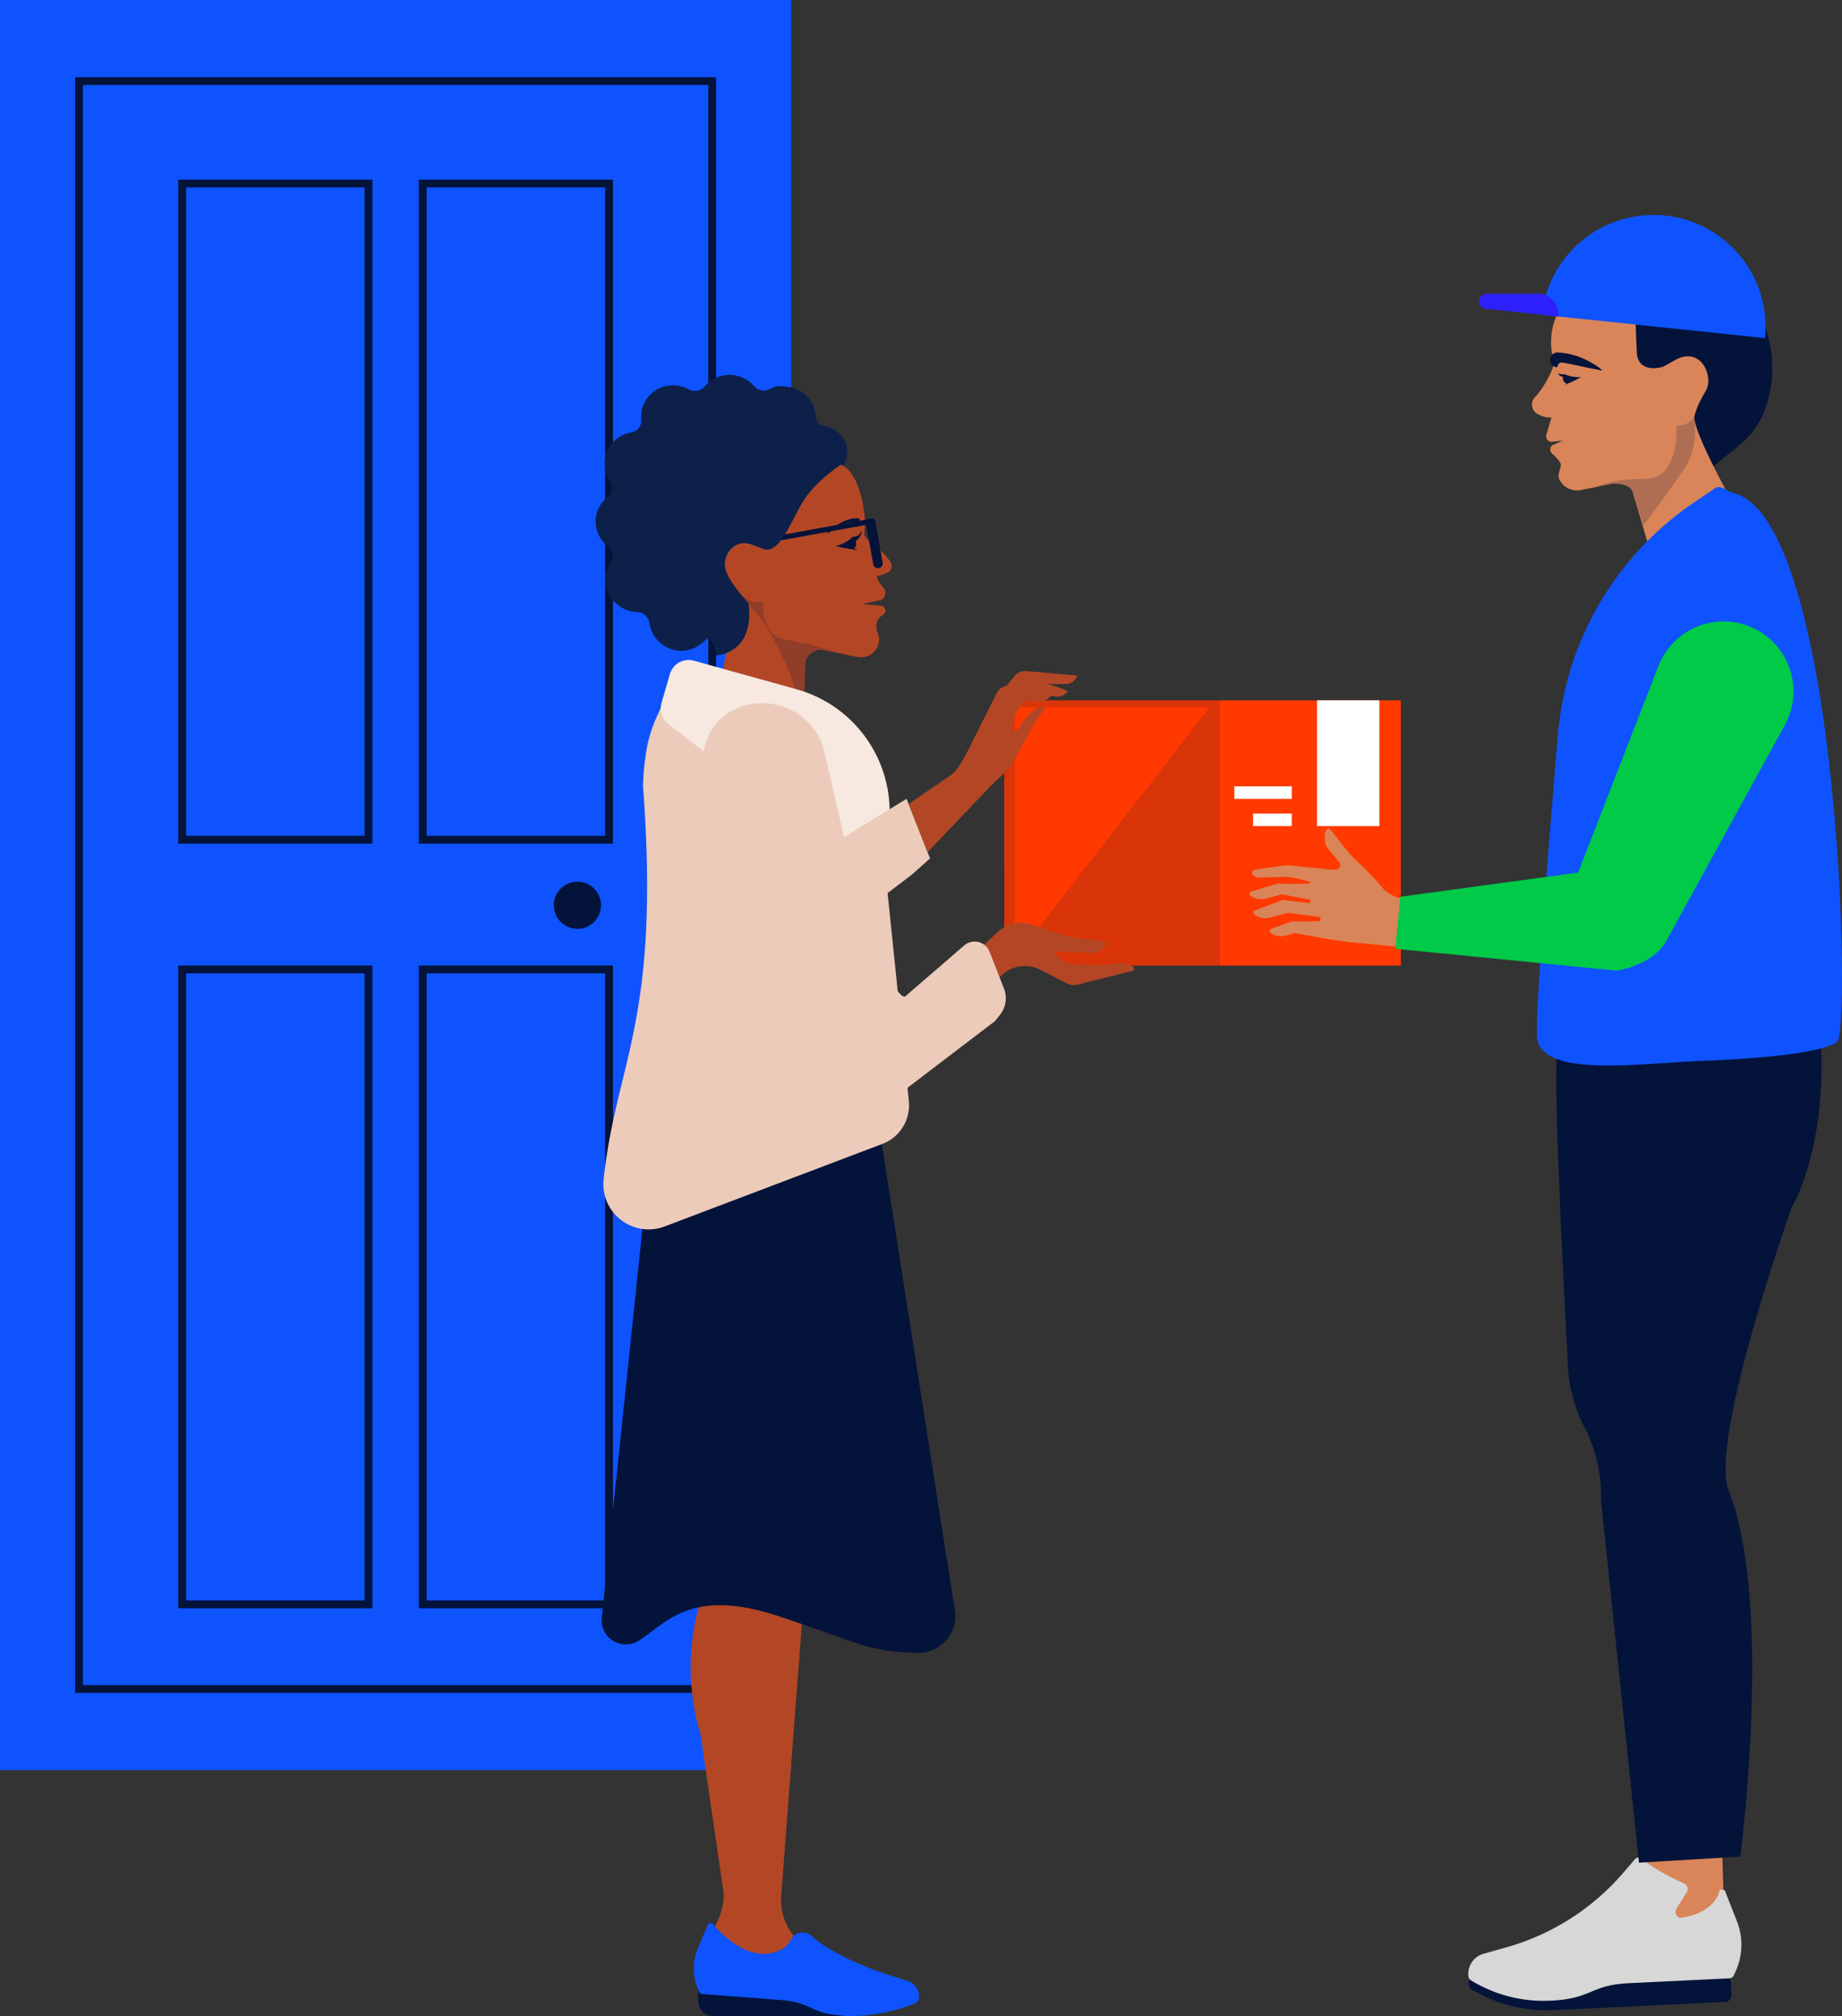 <svg id="Delivery_graphic" data-name="Delivery graphic" xmlns="http://www.w3.org/2000/svg" xmlns:xlink="http://www.w3.org/1999/xlink" width="705.238" height="771.849" viewBox="0 0 705.238 771.849">
  <rect x="0" y="0" width="705.238" height="771.849" fill="#333333" stroke="none"/>
  <defs>
    <clipPath id="clip-path">
      <rect id="Rectangle_152" data-name="Rectangle 152" width="705.238" height="771.849" fill="none"/>
    </clipPath>
    <clipPath id="clip-path-3">
      <rect id="Rectangle_141" data-name="Rectangle 141" width="82.639" height="101.594" fill="none"/>
    </clipPath>
    <clipPath id="clip-path-4">
      <rect id="Rectangle_140" data-name="Rectangle 140" width="82.634" height="101.573" fill="none"/>
    </clipPath>
    <clipPath id="clip-path-5">
      <rect id="Rectangle_146" data-name="Rectangle 146" width="47.489" height="44.423" fill="none"/>
    </clipPath>
    <clipPath id="clip-path-6">
      <rect id="Rectangle_145" data-name="Rectangle 145" width="41.957" height="38.258" transform="matrix(0.987, -0.158, 0.158, 0.987, 0, 6.649)" fill="none"/>
    </clipPath>
    <clipPath id="clip-path-7">
      <rect id="Rectangle_148" data-name="Rectangle 148" width="22.972" height="6.978" fill="none"/>
    </clipPath>
    <clipPath id="clip-path-8">
      <rect id="Rectangle_147" data-name="Rectangle 147" width="22.968" height="6.978" fill="none"/>
    </clipPath>
    <clipPath id="clip-path-9">
      <rect id="Rectangle_150" data-name="Rectangle 150" width="42.672" height="48.022" fill="none"/>
    </clipPath>
    <clipPath id="clip-path-10">
      <rect id="Rectangle_149" data-name="Rectangle 149" width="42.653" height="48.019" fill="none"/>
    </clipPath>
  </defs>
  <g id="Group_1135" data-name="Group 1135" clip-path="url(#clip-path)">
    <rect id="Rectangle_133" data-name="Rectangle 133" width="302.929" height="677.67" fill="#0f53ff"/>
    <rect id="Rectangle_134" data-name="Rectangle 134" width="242.408" height="615.557" transform="translate(30.26 31.056)" fill="none" stroke="#04133a" stroke-miterlimit="10" stroke-width="3"/>
    <rect id="Rectangle_135" data-name="Rectangle 135" width="71.345" height="251.226" transform="translate(69.743 70.261)" fill="none" stroke="#04133a" stroke-miterlimit="10" stroke-width="3"/>
    <rect id="Rectangle_136" data-name="Rectangle 136" width="71.345" height="251.226" transform="translate(161.842 70.261)" fill="none" stroke="#04133a" stroke-miterlimit="10" stroke-width="3"/>
    <rect id="Rectangle_137" data-name="Rectangle 137" width="71.345" height="243.06" transform="translate(69.743 371.147)" fill="none" stroke="#04133a" stroke-miterlimit="10" stroke-width="3"/>
    <rect id="Rectangle_138" data-name="Rectangle 138" width="71.345" height="243.06" transform="translate(161.842 371.147)" fill="none" stroke="#04133a" stroke-miterlimit="10" stroke-width="3"/>
    <g id="Group_1134" data-name="Group 1134">
      <g id="Group_1133" data-name="Group 1133" clip-path="url(#clip-path)">
        <path id="Path_1192" data-name="Path 1192" d="M187.436,278.671a9.029,9.029,0,1,1-9.029-9.029,9.029,9.029,0,0,1,9.029,9.029" transform="translate(42.653 67.902)" fill="#04133a"/>
        <rect id="Rectangle_139" data-name="Rectangle 139" width="151.839" height="101.552" transform="translate(384.505 268.127)" fill="#ff3900"/>
        <g id="Group_1116" data-name="Group 1116" transform="translate(384.487 268.107)" opacity="0.15">
          <g id="Group_1115" data-name="Group 1115">
            <g id="Group_1114" data-name="Group 1114" clip-path="url(#clip-path-3)">
              <g id="Group_1113" data-name="Group 1113" transform="translate(0.001)">
                <g id="Group_1112" data-name="Group 1112" clip-path="url(#clip-path-4)">
                  <path id="Path_1193" data-name="Path 1193" d="M307.177,214.19l-.036,101.554,82.6.02.035-101.554Zm4.04,2.631,74.519.02-74.552,96.27Z" transform="translate(-307.142 -214.169)" fill="#04133a"/>
                </g>
              </g>
            </g>
          </g>
        </g>
        <rect id="Rectangle_142" data-name="Rectangle 142" width="23.873" height="48.163" transform="translate(504.253 268.106)" fill="#fff"/>
        <rect id="Rectangle_143" data-name="Rectangle 143" width="14.807" height="4.81" transform="translate(479.777 311.454)" fill="#fff"/>
        <rect id="Rectangle_144" data-name="Rectangle 144" width="21.998" height="4.809" transform="translate(472.591 301.054)" fill="#fff"/>
        <path id="Path_1194" data-name="Path 1194" d="M533.146,562l.651,20.211s-9.575,18.879-24.007,16.429-7.721-32.5-7.721-32.5Z" transform="translate(126.041 141.526)" fill="#d98559"/>
        <path id="Path_1195" data-name="Path 1195" d="M495.71,606.861l51.313-2.466a2.58,2.58,0,0,1,2.578,2.576l.214,4.434a2.586,2.586,0,0,1-2.318,2.813l-51.426,2.47-14.643.7a54.382,54.382,0,0,1-26.68-5.611l-4.08-2.005a2.741,2.741,0,0,1-1.465-2.341,2.559,2.559,0,0,1,2.544-2.81l43.739,2.238a1.654,1.654,0,0,0,.224,0" transform="translate(113.12 152.201)" fill="#04133a"/>
        <path id="Path_1196" data-name="Path 1196" d="M531.832,578.1c-3.864-1.746-11.649-5.526-16.274-9.548a1.853,1.853,0,0,0-2.676.2l-4.194,4.854A91.69,91.69,0,0,1,464.3,602.28l-9.456,2.669a8.052,8.052,0,0,0-5.738,6.8,6.51,6.51,0,0,0,.038,1.9,2.161,2.161,0,0,0,.928,1.44,52.927,52.927,0,0,0,28.933,7.844c17.621-.4,16.13-5.995,31.424-6.731l38.635-1.858a1.968,1.968,0,0,0,1.681-1.192l.722-1.571a24.468,24.468,0,0,0,.486-19.009l-4.708-11.995-1.909-.208s-.825,8.586-14.594,10.763c-1.732.275-2.959-1.864-1.969-3.44l3.95-6.3a2.306,2.306,0,0,0-.894-3.286" transform="translate(113.084 143.055)" fill="#d7d7d7"/>
        <path id="Path_1197" data-name="Path 1197" d="M566.128,391.38s-31.841,89.4-24.123,108.492c17.157,43.685,4.428,140.058,4.428,140.058l-38.807,2.347-14.54-138.8a57.449,57.449,0,0,0-6.364-28,57.59,57.59,0,0,1-6.381-25.328s-4.5-82.155-4.336-107.125,0-40.373,0-40.373,89.678-50.728,98.884,4.26-8.762,84.463-8.762,84.463" transform="translate(119.869 70.844)" fill="#04133a"/>
        <path id="Path_1198" data-name="Path 1198" d="M517.719,148.294c5.81-9.352,11.051-17.651,10.727-21.138s-4.941-9.694-11.485-5.992l-8.387,9.275a5.437,5.437,0,0,1-7.964-3.745c-2.417-15.2-3.861-20.59-14.442-25.97s-3.236-16.331-4.126-15.347c1.427-3.307,5.026-6.376,32.073-8.246,30.368-2.1,51.4,31.145,40.55,60.642-6.169,16.255-22.336,17.964-23.613,29.408s-13.332-18.885-13.332-18.885" transform="translate(120.972 19.399)" fill="#04133a"/>
        <path id="Path_1199" data-name="Path 1199" d="M468.982,134.965a4.044,4.044,0,0,1,.732-4.664c3.1-3.135,8.24-12.085,7.145-14.562l-.189-.543c-.061-.172-.116-.341-.171-.513-1.052-3.392-1.889-15.444,6.869-22.831,0,0,8.924-7.733,17.224-4.886s7.6,15.38,7.806,19.843l.269,5.884c.133,8.908,9.609,6.3,10.615,5.725l3.735-2.134c6.484-3.807,11.589-.363,12.806,5.622s-2.169,6.1-4.991,15.26c-1.85,6.02,22.2,47.086,22.2,47.086L549.7,198.225l-34.562-4.309-7.929-27.051c-1.07-3.2-5.593-3.843-8.907-3.19l-11.268,2.236a7.432,7.432,0,0,1-8.2-4.569c-.483-1.208.665-3.715.771-5.031.133-.866-1.626-2.867-3.367-4.431a2.05,2.05,0,0,1,.423-3.347l3.808-1.595-4.426.478a2.156,2.156,0,0,1-2.067-2.437l2.027-6.879c-3.187.2-6.59-1.674-7.028-3.136" transform="translate(117.992 21.741)" fill="#d98559"/>
        <g id="Group_1122" data-name="Group 1122" transform="translate(607.316 159.402)" opacity="0.2">
          <g id="Group_1121" data-name="Group 1121">
            <g id="Group_1120" data-name="Group 1120" clip-path="url(#clip-path-5)">
              <g id="Group_1119" data-name="Group 1119" transform="translate(0 0)">
                <g id="Group_1118" data-name="Group 1118" transform="translate(0)" clip-path="url(#clip-path-6)">
                  <path id="Path_1200" data-name="Path 1200" d="M487.772,154.479c15.052-5.979,22.47-.185,27.347-6.959s3.873-16.637,3.873-16.637a7.414,7.414,0,0,0,6.92-3.546s1.8,11.657-3.707,19.814-15.9,22.078-15.9,22.078l-3.54-11.891a6.572,6.572,0,0,0-6.558-4.211c-2.909.3-8.439,1.352-8.439,1.352" transform="translate(-484.483 -127.336)" fill="#04133a"/>
                </g>
              </g>
            </g>
          </g>
        </g>
        <path id="Path_1201" data-name="Path 1201" d="M478.59,114.43a13.45,13.45,0,0,0,6.384,1.113,53.159,53.159,0,0,1-5.029,2.415,1.819,1.819,0,0,1-1.816-1.149,2.559,2.559,0,0,1,.461-2.378" transform="translate(120.37 28.816)" fill="#04133a"/>
        <path id="Path_1202" data-name="Path 1202" d="M479.576,115.563s-2.733.225-2.917-1.387a3.849,3.849,0,0,0,2.295.329Z" transform="translate(120.034 28.752)" fill="#04133a"/>
        <path id="Path_1203" data-name="Path 1203" d="M478.62,118.184c.392-.222.781-.408,1.169-.6s.777-.359,1.165-.537l1.182-.537c.2-.088.394-.177.6-.279a6.035,6.035,0,0,0,.591-.307,5.5,5.5,0,0,0-.673.046c-.218.04-.441.075-.655.128a7.247,7.247,0,0,0-1.269.439,6.474,6.474,0,0,0-1.165.678,3.55,3.55,0,0,0-.94.973" transform="translate(120.528 29.191)" fill="#04133a"/>
        <path id="Path_1204" data-name="Path 1204" d="M478.4,111.662c1.364-.009,9.821,1.972,11.205,2.2.692.123,1.385.247,2.074.392s1.385.31,2.023.474l.053.015c.736.192-.926-1.664-5.874-4.1a27.576,27.576,0,0,0-10.822-2.845,2.842,2.842,0,0,0-.287,5.677c.155.006.26-1.813,1.627-1.813" transform="translate(119.385 27.145)" fill="#04133a"/>
        <g id="Group_1127" data-name="Group 1127" transform="translate(627.383 216.946)" opacity="0.2">
          <g id="Group_1126" data-name="Group 1126">
            <g id="Group_1125" data-name="Group 1125" clip-path="url(#clip-path-7)">
              <g id="Group_1124" data-name="Group 1124" transform="translate(0.003 -0.001)">
                <g id="Group_1123" data-name="Group 1123" clip-path="url(#clip-path-8)">
                  <path id="Path_1205" data-name="Path 1205" d="M504.922,173.3s3.127,4.538,19.225,1.317c0,0-14.5,6.66-22.972,5.531Z" transform="translate(-501.178 -173.302)" fill="#04133a"/>
                </g>
              </g>
            </g>
          </g>
        </g>
        <path id="Path_1206" data-name="Path 1206" d="M530.3,154.8a119.554,119.554,0,0,0-52.2,89.059c-4.093,48.663-9.064,111.545-7.894,116.714,3.309,14.582,40.031,8.9,62.316,8.094s46.707-3.008,52.406-7.236.658-200.292-39.574-210.159c-2.82-.691-4.813-3.427-7.223-1.81a5.755,5.755,0,0,0-.575.438Z" transform="translate(118.366 37.512)" fill="#0f53ff" fill-rule="evenodd"/>
        <path id="Path_1207" data-name="Path 1207" d="M492.836,321.206h0a20.636,20.636,0,0,1-12.653-26.3l34.143-87.785a26.764,26.764,0,1,1,48.406,22.58l-44.6,81.227a20.635,20.635,0,0,1-25.3,10.274" transform="translate(120.628 47.861)" fill="#00ca48"/>
        <path id="Path_1208" data-name="Path 1208" d="M419.782,296.787c-6.292-.686-20.2-3.369-20.2-3.369a.934.934,0,0,0-.362.035l-2.953.891a6.923,6.923,0,0,1-5.661-.751l-.267-.161a.919.919,0,0,1,.169-1.64l7.443-2.734a.884.884,0,0,1,.307-.059l10.465-.1c.622-.008.842-1.475.344-1.626s-11.916-1.564-11.916-1.564a.92.92,0,0,0-.345.019l-6.92,1.761a6.926,6.926,0,0,1-5.666-1.028l-.174-.123a.916.916,0,0,1,.2-1.607l10.385-3.919a.868.868,0,0,1,.431-.051l9.642,1.144c.726.085,1.027-1.208.308-1.328s-10.311-1.968-10.311-1.968a.929.929,0,0,0-.416.018l-5.8,1.6a6.934,6.934,0,0,1-5.939-1.1.916.916,0,0,1,.279-1.615l9.888-2.972a.939.939,0,0,1,.284-.039c1.393.04,12.539.329,12.484-.387-.061-.764-8.676-2.24-8.676-2.24s-7.45.175-10.492.269-3.841-2.121-2.709-2.744,13.266-1.913,13.266-1.913l17.722,1.754.94-.191a1.721,1.721,0,0,0,.886-2.894l-3.766-4.594c-1.205-1.541-1.572-1.689-1.689-4.519s.851-3.7,1.562-3.675,7.11,9.326,10.666,12.418a107.326,107.326,0,0,1,9.589,10,13.42,13.42,0,0,0,8.441,4.483l24.825,1.611-4.89,18.875s-35.075-3.281-41.365-3.962" transform="translate(96.238 63.803)" fill="#d98559"/>
        <path id="Path_1209" data-name="Path 1209" d="M508.515,265.683l-79.841,10.848-1.924,19.924,84.72,8.361c14.282-2.218,24.232-13.585,19.347-27.195-3.772-10.508-11.305-13.816-22.3-11.939" transform="translate(107.466 66.78)" fill="#00ca48"/>
        <path id="Path_1210" data-name="Path 1210" d="M557.015,112.937A42.938,42.938,0,0,0,471.607,104" transform="translate(118.762 16.501)" fill="#0f53ff"/>
        <path id="Path_1211" data-name="Path 1211" d="M455.367,89.84a2.879,2.879,0,0,0-.428,5.74l27.8,2.967a7.913,7.913,0,0,0-7.883-8.736Z" transform="translate(113.915 22.616)" fill="#2c20fd"/>
        <path id="Path_1212" data-name="Path 1212" d="M246.2,629.151l8.962-118.116a49.3,49.3,0,0,1,5.643-24.363,49.364,49.364,0,0,0,5.655-22.036l1.422-81.016-57.814,9.864,13.113,62.276a88.786,88.786,0,0,1-4.885,52.133,88.589,88.589,0,0,0-3,59.467l8.654,59.362c.929,3.058-.712,10.151-2.56,12.832l-3.032,8.149a10.466,10.466,0,0,0,1.831,14.03c2.487,2.082,29.8,1.778,42.851,6.991s39.866,1.223,26.416-2.714c-17.07-3.038-29.529-12.538-36.733-19.6a21.858,21.858,0,0,1-6.52-17.258" transform="translate(52.9 96.605)" fill="#b34725"/>
        <path id="Path_1213" data-name="Path 1213" d="M270.842,618.9H219.176a5.611,5.611,0,0,1-5.611-5.609v-5.939h62.887v5.939a5.609,5.609,0,0,1-5.609,5.609" transform="translate(53.781 152.947)" fill="#04133a"/>
        <path id="Path_1214" data-name="Path 1214" d="M249.2,594.719A5.131,5.131,0,0,1,257.224,593c7.426,6.59,20.255,11.984,29.49,14.918l7.371,2.34a6.371,6.371,0,0,1,4.336,5.562,5.269,5.269,0,0,1-.075,1.52,1.751,1.751,0,0,1-.767,1.133c-2.159,1.338-15.247,5.791-27.226,5.19-13.844-.7-12.532-5.145-24.541-6.061l-30.334-2.312a1.543,1.543,0,0,1-1.293-.991l-.527-1.274a19.919,19.919,0,0,1,.1-15.229l4.008-9.506,1.507-.121s11.221,14.545,23.428,11.26c3.551-.958,5.51-2.706,6.5-4.706" transform="translate(53.436 148.114)" fill="#0f53ff"/>
        <path id="Path_1215" data-name="Path 1215" d="M290.572,348.61l28.663,183.124A14.093,14.093,0,0,1,304.791,548c-19.451-.722-19.294-2.824-53.082-14.052s-43.231,2.957-53.453,9.372a9.276,9.276,0,0,1-14.2-8.789l18.479-176.794a14.094,14.094,0,0,1,12.065-12.5l60.08-8.417a14.1,14.1,0,0,1,15.888,11.783" transform="translate(46.337 84.786)" fill="#04133a"/>
        <path id="Path_1216" data-name="Path 1216" d="M272.4,134.88c-2.873-.84-5.626-.546-5.891-4.445a11.859,11.859,0,0,0-.7-3.274,12.352,12.352,0,0,0-10.65-7.994,9.221,9.221,0,0,0-6.336.865,4.914,4.914,0,0,1-5.974-1.062,12.394,12.394,0,0,0-10.334-4.293A12.259,12.259,0,0,0,224,119a4.923,4.923,0,0,1-6.1,1.234,12.456,12.456,0,0,0-8.322-1.369,11.965,11.965,0,0,0-9.943,12.827,4.618,4.618,0,0,1-3.774,4.991c-.339.054-.675.124-1.018.21a12.129,12.129,0,0,0-9.216,11.339,11.887,11.887,0,0,0,2.009,6.933,4.691,4.691,0,0,1-.969,6.352,11.882,11.882,0,0,0-4.456,10.237,12.012,12.012,0,0,0,4.651,8.55,4.844,4.844,0,0,1,1.114,6.557,11.837,11.837,0,0,0-1.711,8.738,12.4,12.4,0,0,0,11.66,9.833,4.986,4.986,0,0,1,4.857,4.292c.01.075.019.153.03.228a12.412,12.412,0,0,0,12.7,10.328c3.476-.141,6.05-1.692,8.54-3.912,2.633-2.342,5.768-1.062,8.869-2.552,5.718-2.749,6.566-11.016,7.93-16.316,1.312-5.122,1.475-10.295,3.508-15.351,2.464-6.108,9.453-12.212,15.136-15.451,4.209-2.4,6.946-9.216,11.186-10.994a10.2,10.2,0,0,0,3.525-2.388c5.626-5.967,6.437-13.935-1.794-18.438" transform="translate(45.874 28.87)" fill="#0c204a"/>
        <path id="Path_1217" data-name="Path 1217" d="M261.163,213.12a6.041,6.041,0,0,0-6.005,4.6l-1.313,38.507-42.5-.349,11.2-23.458s-.164-16.965,8.34-36.846c-2.52-4.812-8.53-9.43-8.293-15.54s4.806-10.33,11.964-7.595l3.136,1.159a5.58,5.58,0,0,0,7.56-4.908l.02-.523c.17-15.419,18.243-27.069,21.9-26.475,9.177,1.745,10.891,20.1,10.8,23.657-.09,3.64-1.4,3.909,2.994,7.077a35.547,35.547,0,0,1,6.69,6.918,2.77,2.77,0,0,1-1,4.176A40.4,40.4,0,0,1,282.464,185c.611,2.449,3.163,5.086,3.163,5.086l.1.936a2.921,2.921,0,0,1-2.3,3.175l-6.607,1.407,7.236.593a1.884,1.884,0,0,1,1.229,3.157l-.044.046a4.726,4.726,0,0,1-1.358.994c-2.342,2.012-1.4,5.444-1.4,5.444a6.763,6.763,0,0,1-1.221,8.183,7.058,7.058,0,0,1-6.258,1.826Z" transform="translate(53.222 35.677)" fill="#b34725"/>
        <g id="Group_1132" data-name="Group 1132" transform="translate(282.37 226.004)" opacity="0.2">
          <g id="Group_1131" data-name="Group 1131">
            <g id="Group_1130" data-name="Group 1130" clip-path="url(#clip-path-9)">
              <g id="Group_1129" data-name="Group 1129" transform="translate(0.011 0.002)">
                <g id="Group_1128" data-name="Group 1128" clip-path="url(#clip-path-10)">
                  <path id="Path_1218" data-name="Path 1218" d="M268.237,205.433s-12.1-3.341-14.753-4.2c-13.9-2.486-13.64-2.486-16.131-6.349s-1.969-10.391-1.969-10.391c-4.211,2.744-9.814-3.951-9.814-3.951a52.391,52.391,0,0,0,7.859,9.273,108.742,108.742,0,0,1,17.1,38.746c.931-10.41,1.047-20.623,1.047-20.623a5.815,5.815,0,0,1,6.578-4.4c3.858.668,10.082,1.9,10.082,1.9" transform="translate(-225.578 -180.542)" fill="#04133a"/>
                </g>
              </g>
            </g>
          </g>
        </g>
        <path id="Path_1219" data-name="Path 1219" d="M264.384,161.779a2.186,2.186,0,0,0-2.581-1.67c-2.2.283-5.057,1.606-8.934,4.465,0,0-.219-.727,3.985-3.5,3.747-2.466,6.652-2.685,7.952-2.544a.62.62,0,0,1,.581.383c.13.421.124,1.3-1,2.862" transform="translate(63.678 39.915)" fill="#04133a"/>
        <path id="Path_1220" data-name="Path 1220" d="M262.161,164.133a12.738,12.738,0,0,1-6.632,3.578,62.2,62.2,0,0,0,6.278,1.175,2.058,2.058,0,0,0,1.664-1.77,4.447,4.447,0,0,0-1.309-2.983" transform="translate(64.348 41.333)" fill="#04133a"/>
        <path id="Path_1221" data-name="Path 1221" d="M261.2,166.913s3.476-2.409,2.963-4.629a3.05,3.05,0,0,1-3.339,2.313,2.839,2.839,0,0,1,.376,2.316" transform="translate(65.682 40.867)" fill="#04133a"/>
        <path id="Path_1222" data-name="Path 1222" d="M263.555,168.587c-.5-.128-.984-.222-1.468-.318s-1.626-.312-2.111-.394l-1.463-.24c-.248-.04-.493-.083-.739-.131s-.5-.093-.75-.165a6.861,6.861,0,0,1,.759-.141c.254-.023.508-.049.765-.051a8.5,8.5,0,0,1,1.531.113,15.277,15.277,0,0,1,2.147.545,4.131,4.131,0,0,1,1.329.785" transform="translate(64.725 42.091)" fill="#04133a"/>
        <path id="Path_1223" data-name="Path 1223" d="M235.18,208.442c-9.439-6.254-22.841-2.172-27.545,8.386-3.852,8.656-7.062,13.426-7.948,31.9,6.822,90.538-10.127,105.38-15.054,150.983a17.343,17.343,0,0,0,23.4,18.075L291.355,386.2a15.817,15.817,0,0,0,10.14-16.376c-2.351-23.4-7.555-74.857-10.355-100.4a57.393,57.393,0,0,0-26.357-42.238Z" transform="translate(46.468 51.747)" fill="#eccbbb"/>
        <path id="Path_1224" data-name="Path 1224" d="M269.755,177.535h0a1.83,1.83,0,0,1-2.128-1.48L264.9,160.846a1.831,1.831,0,1,1,3.6-.646l2.729,15.208a1.832,1.832,0,0,1-1.477,2.126" transform="translate(66.701 39.962)" fill="#04133a"/>
        <path id="Path_1225" data-name="Path 1225" d="M233.636,168.157l42.076-7.615a.986.986,0,1,0-.347-1.942l-42.079,7.617a.985.985,0,1,0,.349,1.939" transform="translate(58.543 39.935)" fill="#04133a"/>
        <path id="Path_1226" data-name="Path 1226" d="M236.319,197.92c-7.128-8.288-8.9-11.668-9.095-15.109s3.475-10.131,10.505-7.446l4.038,1.492c5.9,2.676,10.272-9.212,14.678-16.936,3.342-5.862,9.541-11.513,15.247-15.223l.842-.548c-1.9-3.022-11.368-14.033-38.441-12.055-30.4,2.22-44.129,36.7-26.714,62.509,6.657,9.866,15.141,13.318,16.492,23.14,0,0,14.839-.558,12.447-19.823" transform="translate(50.296 33.205)" fill="#0c204a"/>
        <path id="Path_1227" data-name="Path 1227" d="M289.357,276.753l.352-15.7a48.687,48.687,0,0,0-35.624-48l-39.29-10.935a7.5,7.5,0,0,0-9.22,5.146l-3.193,11.054a7.505,7.505,0,0,0,2.605,8.005l72.262,56.189a7.5,7.5,0,0,0,12.109-5.755" transform="translate(50.89 50.827)" fill="#f7e8e0"/>
        <path id="Path_1228" data-name="Path 1228" d="M328.058,300.212l10.2,5.253a5.479,5.479,0,0,0,4.094.377l20.825-5.179a.942.942,0,0,0,.268-1.674c-3.042-2.142-6.612-.929-10.012-.757-2.658.135-5.47.106-8.087.043a29.972,29.972,0,0,1-6.762-.685c-1.706-.387-3.076-1.927-4.552-2.873a.828.828,0,0,1,.468-1.526c3.123.093,8.079.272,11.756.563,5.785.459,6.8-3.1,6.812-3.951s-8.668-1.114-14.605-2.511c-3.151-.746-8.9-2.671-13.6-4.315a13.054,13.054,0,0,0-13.3,2.85l-32.352,30.7,11.007,16.646,21.336-29.077a13.049,13.049,0,0,1,16.5-3.883" transform="translate(70.314 71.076)" fill="#b34725"/>
        <path id="Path_1229" data-name="Path 1229" d="M292.613,327.16c-3.424,2.953-15.764-27.445-16.93-31.813l-14.122-61.409c-2.745-12.727-15.872-21.087-28.855-18.378a21.737,21.737,0,0,0-15.991,29.854l41.47,99.119c4.918,11.886,20.926,31.19,29.567,22.016l39.1-29.818,1.871-2.352a10.192,10.192,0,0,0,1.523-10.066l-5.514-14.1a6.124,6.124,0,0,0-9.708-2.409Z" transform="translate(54.139 54.155)" fill="#eccbbb"/>
        <path id="Path_1230" data-name="Path 1230" d="M252.791,274.031l-14.5-32.88a17.727,17.727,0,1,0-30.958,17c15.464,23.065,39.924,56.91,46.968,51.564l43.349-32.92,6.978-6.227-8.979-22.809Z" transform="translate(51.453 58.064)" fill="#eccbbb"/>
        <path id="Path_1231" data-name="Path 1231" d="M277.9,256.137l16.251-11.121c3.181-2.172,6.767-9.952,8.489-13.4l9-17.981a5.111,5.111,0,0,1,3.424-2.69l.4-.091,3-3.725a5.107,5.107,0,0,1,4.416-1.884l19.433,1.669a.065.065,0,0,1,.059.078,4.311,4.311,0,0,1-4.111,3.165l-7.144.075s6.109,1.64,7.824,2.832l-1.266,1.015a4.313,4.313,0,0,1-3.143.924l-2.148-.227-1.481,1.248a4.285,4.285,0,0,1-3.2.991l-4.554-.448a1.68,1.68,0,0,0-1.447.563,21.561,21.561,0,0,0-4.37,10.088.96.96,0,0,0,1.594.845,17.337,17.337,0,0,0,2.017-2.3c2.172-2.9,3.878-6.076,7.988-6.834a.76.76,0,0,1,.764,1.188,77.589,77.589,0,0,0-5.7,8.85c-1.2,2.276-4.336,7.973-7.258,13.237-1.743,1.662-1.743,1.662-7.025,6.607l-24.561,25.756Z" transform="translate(69.982 51.681)" fill="#b34725"/>
      </g>
    </g>
  </g>
</svg>
